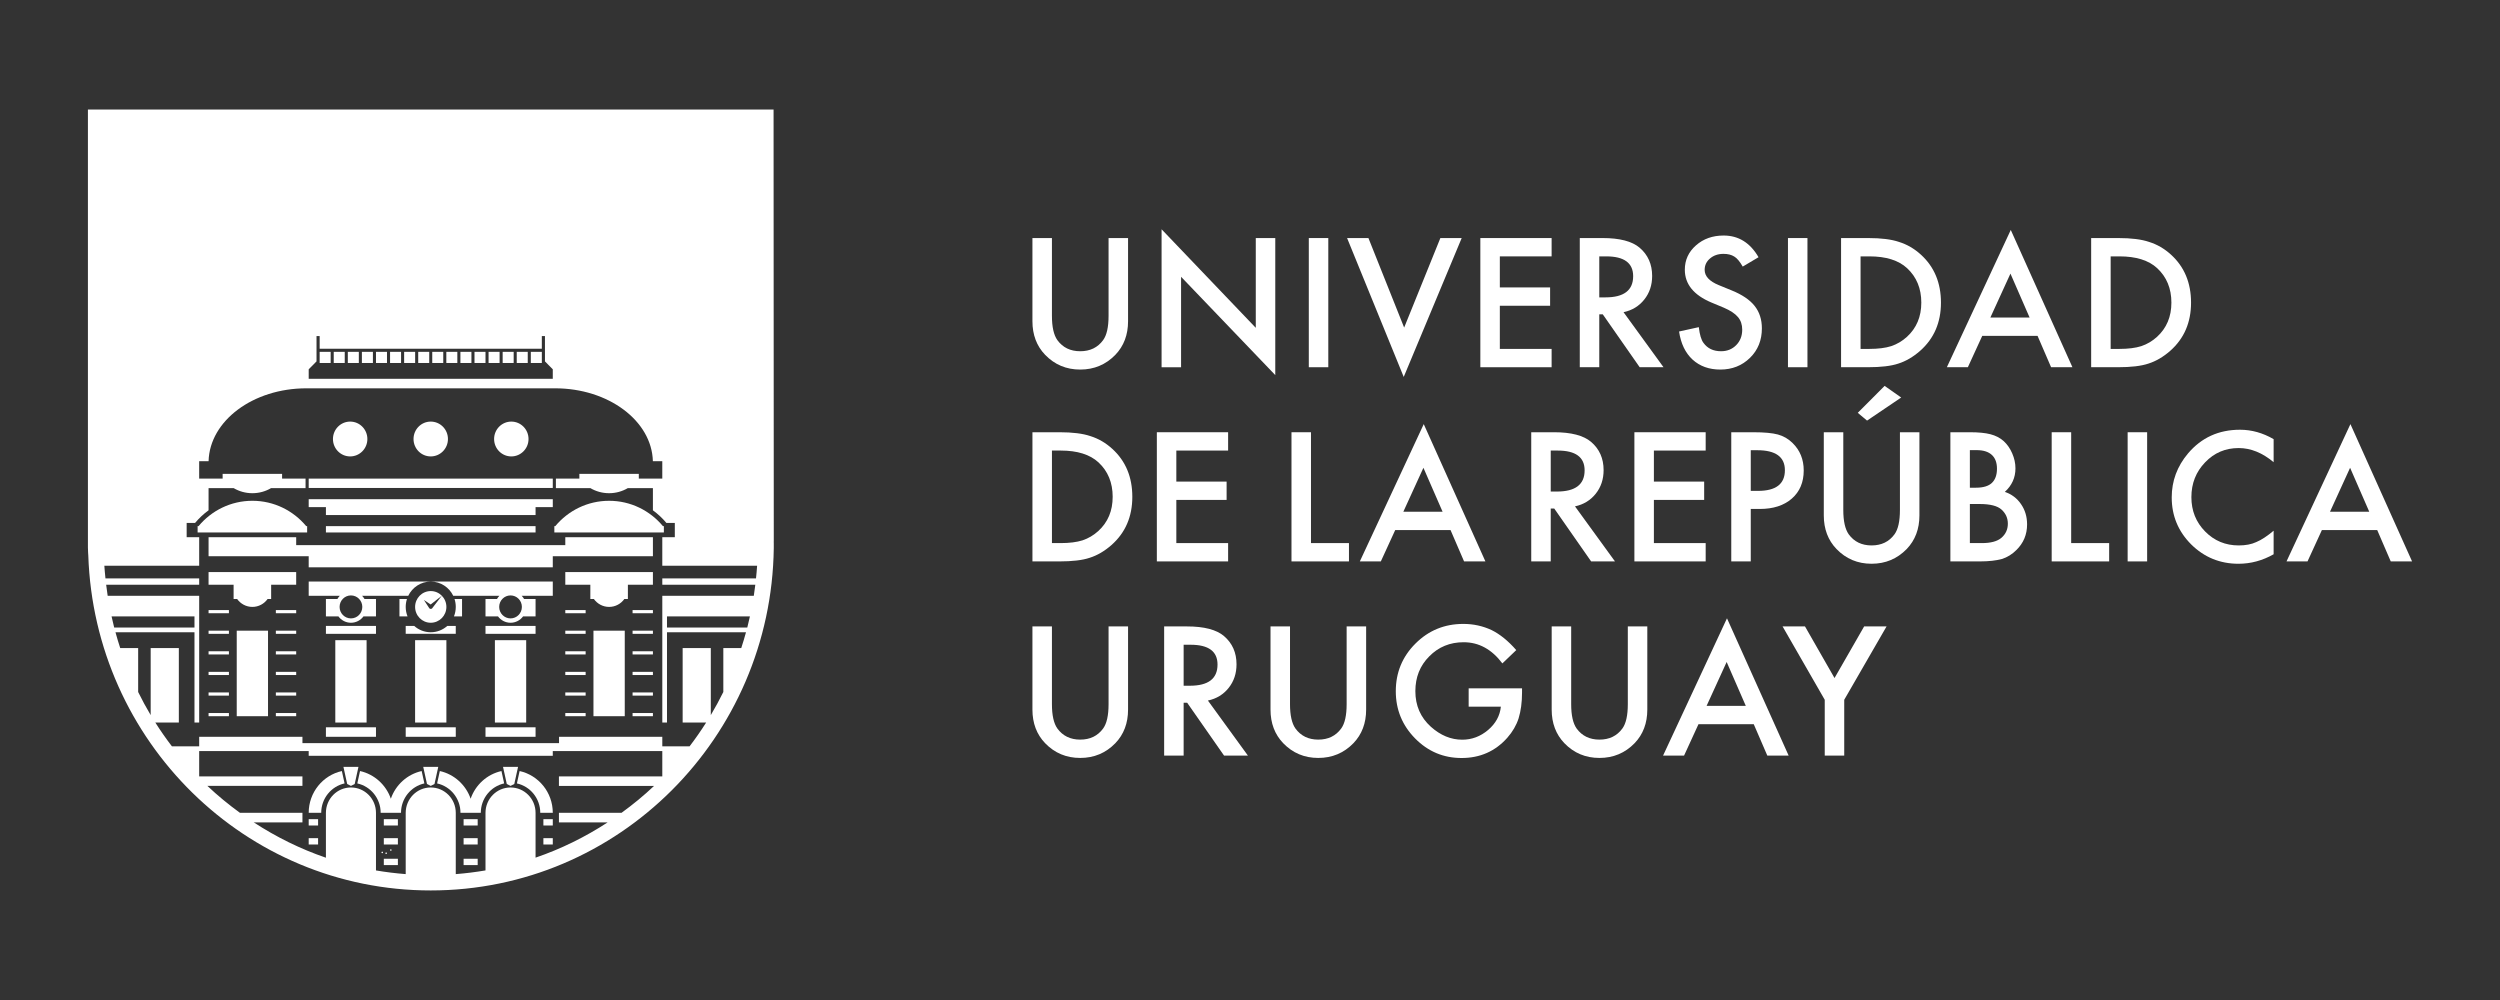 <?xml version="1.0" encoding="UTF-8" standalone="no"?>
<!-- Generator: Adobe Illustrator 17.0.0, SVG Export Plug-In . SVG Version: 6.00 Build 0)  -->

<svg
   version="1.1"
   id="Capa_1"
   x="0px"
   y="0px"
   width="700"
   height="280"
   viewBox="0 0 700 280"
   enable-background="new 0 0 841.89 595.276"
   xml:space="preserve"
   sodipodi:docname="logo_udelar_horiz_blanco_transp.svg"
   inkscape:version="1.2.2 (b0a8486541, 2022-12-01)"
   xmlns:inkscape="http://www.inkscape.org/namespaces/inkscape"
   xmlns:sodipodi="http://sodipodi.sourceforge.net/DTD/sodipodi-0.dtd"
   xmlns="http://www.w3.org/2000/svg"
   xmlns:svg="http://www.w3.org/2000/svg"><rect x="0" y="0" width="700" height="280" fill="#333333" stroke="none"/><sodipodi:namedview
   id="namedview669"
   pagecolor="#ffffff"
   bordercolor="#666666"
   borderopacity="1.0"
   inkscape:showpageshadow="2"
   inkscape:pageopacity="0.0"
   inkscape:pagecheckerboard="true"
   inkscape:deskcolor="#d1d1d1"
   showgrid="true"
   inkscape:zoom="1.7350879"
   inkscape:cx="147.83113"
   inkscape:cy="88.179971"
   inkscape:window-width="2560"
   inkscape:window-height="1371"
   inkscape:window-x="0"
   inkscape:window-y="0"
   inkscape:window-maximized="1"
   inkscape:current-layer="g1568"
   showguides="true"><sodipodi:guide
     position="-24.107,236.195"
     orientation="0,-1"
     id="guide402"
     inkscape:locked="false" /><inkscape:grid
     type="xygrid"
     id="grid404"
     spacingx="10"
     spacingy="10"
     originx="-74.616"
     originy="-65.675" /></sodipodi:namedview><defs
   id="defs1573" />































<g
   id="g1568"
   transform="translate(-21.142,-123.111)"
   style="fill:#ffffff">
	
	
	
	
	
	
	
	
	
	
	
	
	
	
	
	
	
	
	
	
	
	
	
	
	
	
	
	
	
	
	
	
	
	
	
	
	
	
	
	
	
	
	
	
	
	
	
	
	
	
	
	
	
	
	
	
	
	
	
	
	
	
	
	
	
	
	
	
	
	
	
	<g
   id="g683"
   transform="translate(-50,-35)"><path
     fill="#004982"
     d="m 344.541,101.655 v 21.771 c 0,3.105 0.505,5.376 1.521,6.809 1.515,2.077 3.647,3.112 6.396,3.112 2.763,0 4.902,-1.035 6.418,-3.112 1.014,-1.388 1.521,-3.659 1.521,-6.809 v -21.771 h 5.458 v 23.284 c 0,3.811 -1.187,6.951 -3.561,9.416 -2.671,2.749 -5.949,4.123 -9.837,4.123 -3.889,0 -7.161,-1.374 -9.816,-4.123 -2.373,-2.465 -3.561,-5.605 -3.561,-9.416 v -23.284 z"
     id="path1328"
     style="fill:#ffffff"
     transform="translate(21.142,123.111)" /><path
     fill="#004982"
     d="M 375.243,137.825 V 99.198 l 26.376,27.594 v -25.136 h 5.458 v 38.371 l -26.376,-27.525 v 25.324 h -5.458 z"
     id="path1330"
     style="fill:#ffffff"
     transform="translate(21.142,123.111)" /><path
     fill="#004982"
     d="m 421.923,101.655 v 36.169 h -5.458 v -36.169 z"
     id="path1332"
     style="fill:#ffffff"
     transform="translate(21.142,123.111)" /><path
     fill="#004982"
     d="m 433.158,101.655 10.003,25.067 10.141,-25.067 h 5.973 l -16.233,38.887 -15.859,-38.887 z"
     id="path1334"
     style="fill:#ffffff"
     transform="translate(21.142,123.111)" /><path
     fill="#004982"
     d="m 484.452,106.786 h -14.5 v 8.693 h 14.078 v 5.131 h -14.078 v 12.085 h 14.5 v 5.131 h -19.957 v -36.169 h 19.957 z"
     id="path1336"
     style="fill:#ffffff"
     transform="translate(21.142,123.111)" /><path
     fill="#004982"
     d="m 504.589,122.412 11.197,15.412 h -6.676 l -10.33,-14.806 h -0.983 v 14.806 h -5.458 v -36.169 h 6.394 c 4.779,0 8.231,0.9 10.354,2.697 2.342,1.997 3.514,4.635 3.514,7.917 0,2.562 -0.736,4.763 -2.204,6.605 -1.467,1.842 -3.402,3.023 -5.808,3.538 z m -6.793,-4.147 h 1.733 c 5.168,0 7.755,-1.977 7.755,-5.927 0,-3.701 -2.515,-5.553 -7.543,-5.553 h -1.944 v 11.48 z"
     id="path1338"
     style="fill:#ffffff"
     transform="translate(21.142,123.111)" /><path
     fill="#004982"
     d="m 542.39,107.021 -4.428,2.624 c -0.827,-1.437 -1.617,-2.375 -2.366,-2.811 -0.781,-0.499 -1.788,-0.751 -3.02,-0.751 -1.516,0 -2.773,0.433 -3.772,1.291 -1.001,0.845 -1.499,1.907 -1.499,3.188 0,1.766 1.31,3.188 3.934,4.265 l 3.607,1.478 c 2.936,1.188 5.084,2.635 6.443,4.348 1.359,1.71 2.037,3.808 2.037,6.293 0,3.327 -1.109,6.079 -3.327,8.25 -2.233,2.188 -5.004,3.282 -8.315,3.282 -3.138,0 -5.731,-0.931 -7.777,-2.801 -2.013,-1.862 -3.271,-4.483 -3.77,-7.855 l 5.527,-1.219 c 0.251,2.122 0.687,3.59 1.312,4.404 1.125,1.561 2.764,2.34 4.919,2.34 1.702,0 3.116,-0.568 4.241,-1.707 1.123,-1.139 1.686,-2.583 1.686,-4.331 0,-0.703 -0.099,-1.347 -0.293,-1.932 -0.195,-0.585 -0.5,-1.122 -0.914,-1.613 -0.414,-0.492 -0.949,-0.952 -1.605,-1.381 -0.656,-0.429 -1.437,-0.841 -2.342,-1.229 l -3.491,-1.454 c -4.951,-2.091 -7.426,-5.148 -7.426,-9.174 0,-2.714 1.039,-4.985 3.116,-6.813 2.077,-1.842 4.661,-2.763 7.755,-2.763 4.169,0.002 7.426,2.028 9.768,6.071 z"
     id="path1340"
     style="fill:#ffffff"
     transform="translate(21.142,123.111)" /><path
     fill="#004982"
     d="m 556.087,101.655 v 36.169 h -5.458 v -36.169 z"
     id="path1342"
     style="fill:#ffffff"
     transform="translate(21.142,123.111)" /><path
     fill="#004982"
     d="m 565.499,137.825 v -36.169 h 7.588 c 3.638,0 6.512,0.36 8.62,1.08 2.264,0.703 4.319,1.897 6.162,3.583 3.732,3.403 5.598,7.879 5.598,13.421 0,5.56 -1.944,10.057 -5.833,13.494 -1.953,1.717 -3.997,2.911 -6.136,3.583 -1.999,0.672 -4.835,1.007 -8.504,1.007 h -7.495 z m 5.458,-5.131 h 2.46 c 2.451,0 4.488,-0.256 6.114,-0.772 1.624,-0.547 3.092,-1.412 4.404,-2.6 2.686,-2.454 4.03,-5.646 4.03,-9.582 0,-3.967 -1.328,-7.183 -3.983,-9.652 -2.389,-2.202 -5.911,-3.303 -10.564,-3.303 h -2.46 v 25.909 z"
     id="path1344"
     style="fill:#ffffff"
     transform="translate(21.142,123.111)" /><path
     fill="#004982"
     d="m 620.514,129.038 h -15.483 l -4.03,8.786 h -5.88 l 17.896,-38.44 17.264,38.44 h -5.973 z m -2.226,-5.127 -5.364,-12.3 -5.622,12.3 z"
     id="path1346"
     style="fill:#ffffff"
     transform="translate(21.142,123.111)" /><path
     fill="#004982"
     d="m 635.524,137.825 v -36.169 h 7.588 c 3.638,0 6.512,0.36 8.62,1.08 2.264,0.703 4.319,1.897 6.162,3.583 3.732,3.403 5.598,7.879 5.598,13.421 0,5.56 -1.944,10.057 -5.833,13.494 -1.953,1.717 -3.997,2.911 -6.136,3.583 -1.999,0.672 -4.834,1.007 -8.504,1.007 h -7.495 z m 5.458,-5.131 h 2.46 c 2.451,0 4.488,-0.256 6.114,-0.772 1.624,-0.547 3.091,-1.412 4.404,-2.6 2.686,-2.454 4.03,-5.646 4.03,-9.582 0,-3.967 -1.328,-7.183 -3.983,-9.652 -2.389,-2.202 -5.911,-3.303 -10.564,-3.303 h -2.46 v 25.909 z"
     id="path1348"
     style="fill:#ffffff"
     transform="translate(21.142,123.111)" /><path
     fill="#004982"
     d="m 339.082,192.196 v -36.169 h 7.59 c 3.639,0 6.512,0.36 8.62,1.077 2.264,0.703 4.319,1.897 6.16,3.583 3.732,3.406 5.598,7.879 5.598,13.422 0,5.563 -1.944,10.06 -5.833,13.498 -1.951,1.717 -3.997,2.911 -6.136,3.583 -1.999,0.672 -4.835,1.007 -8.504,1.007 h -7.495 z m 5.459,-5.13 h 2.458 c 2.451,0 4.49,-0.26 6.114,-0.772 1.624,-0.547 3.092,-1.416 4.404,-2.6 2.686,-2.455 4.03,-5.646 4.03,-9.586 0,-3.964 -1.326,-7.183 -3.981,-9.648 -2.39,-2.202 -5.913,-3.303 -10.565,-3.303 h -2.458 v 25.909 z"
     id="path1350"
     style="fill:#ffffff"
     transform="translate(21.142,123.111)" /><path
     fill="#004982"
     d="m 393.873,161.157 h -14.5 v 8.689 h 14.077 v 5.13 h -14.077 v 12.089 h 14.5 v 5.13 h -19.957 v -36.169 h 19.957 z"
     id="path1352"
     style="fill:#ffffff"
     transform="translate(21.142,123.111)" /><path
     fill="#004982"
     d="m 417.074,156.027 v 31.039 h 10.635 v 5.13 h -16.092 v -36.169 z"
     id="path1354"
     style="fill:#ffffff"
     transform="translate(21.142,123.111)" /><path
     fill="#004982"
     d="m 456.146,183.41 h -15.483 l -4.03,8.786 h -5.88 l 17.896,-38.444 17.264,38.444 h -5.973 z m -2.225,-5.13 -5.364,-12.3 -5.622,12.3 z"
     id="path1356"
     style="fill:#ffffff"
     transform="translate(21.142,123.111)" /><path
     fill="#004982"
     d="m 490.998,176.781 11.197,15.415 h -6.676 l -10.33,-14.806 h -0.983 v 14.806 h -5.458 v -36.169 h 6.394 c 4.779,0 8.231,0.897 10.354,2.693 2.342,1.998 3.514,4.639 3.514,7.917 0,2.562 -0.736,4.763 -2.204,6.605 -1.467,1.842 -3.402,3.023 -5.808,3.539 z m -6.792,-4.148 h 1.733 c 5.168,0 7.755,-1.973 7.755,-5.927 0,-3.701 -2.515,-5.549 -7.543,-5.549 h -1.944 v 11.476 z"
     id="path1358"
     style="fill:#ffffff"
     transform="translate(21.142,123.111)" /><path
     fill="#004982"
     d="m 527.588,161.157 h -14.5 v 8.689 h 14.078 v 5.13 h -14.078 v 12.089 h 14.5 v 5.13 h -19.958 v -36.169 h 19.958 z"
     id="path1360"
     style="fill:#ffffff"
     transform="translate(21.142,123.111)" /><path
     fill="#004982"
     d="m 540.213,177.508 v 14.689 h -5.458 v -36.169 h 6.183 c 3.029,0 5.317,0.211 6.863,0.63 1.563,0.422 2.937,1.219 4.123,2.392 2.077,2.029 3.116,4.59 3.116,7.682 0,3.31 -1.11,5.934 -3.327,7.872 -2.217,1.939 -5.208,2.904 -8.971,2.904 z m 0,-5.062 h 2.037 c 5.013,0 7.519,-1.928 7.519,-5.785 0,-3.732 -2.584,-5.601 -7.753,-5.601 h -1.804 v 11.386 z"
     id="path1362"
     style="fill:#ffffff"
     transform="translate(21.142,123.111)" /><path
     fill="#004982"
     d="m 566.122,156.027 v 21.768 c 0,3.109 0.507,5.376 1.521,6.813 1.515,2.077 3.647,3.112 6.396,3.112 2.764,0 4.904,-1.035 6.418,-3.112 1.014,-1.388 1.523,-3.659 1.523,-6.813 v -21.768 h 5.458 v 23.284 c 0,3.811 -1.187,6.951 -3.561,9.416 -2.671,2.749 -5.951,4.123 -9.839,4.123 -3.889,0 -7.161,-1.374 -9.814,-4.123 -2.375,-2.465 -3.56,-5.605 -3.56,-9.416 v -23.284 z m 16.21,-9.721 -9.558,6.463 -2.6,-2.177 7.519,-7.543 z"
     id="path1364"
     style="fill:#ffffff"
     transform="translate(21.142,123.111)" /><path
     fill="#004982"
     d="m 596.106,192.196 v -36.169 h 5.433 c 2.422,0 4.35,0.187 5.786,0.561 1.452,0.374 2.678,1.007 3.678,1.897 1.014,0.921 1.818,2.07 2.411,3.445 0.609,1.388 0.914,2.794 0.914,4.216 0,2.593 -0.992,4.784 -2.974,6.581 1.92,0.658 3.434,1.803 4.544,3.444 1.125,1.627 1.686,3.514 1.686,5.67 0,2.825 -0.999,5.217 -2.998,7.17 -1.203,1.201 -2.553,2.036 -4.052,2.506 -1.639,0.45 -3.694,0.678 -6.16,0.678 h -8.268 z m 5.457,-20.639 h 1.71 c 2.029,0 3.517,-0.45 4.462,-1.347 0.943,-0.9 1.416,-2.223 1.416,-3.971 0,-1.703 -0.483,-2.994 -1.452,-3.877 -0.968,-0.883 -2.373,-1.322 -4.216,-1.322 h -1.92 z m 0,15.509 h 3.374 c 2.467,0 4.277,-0.485 5.433,-1.454 1.219,-1.046 1.828,-2.371 1.828,-3.981 0,-1.561 -0.587,-2.873 -1.757,-3.936 -1.141,-1.045 -3.178,-1.572 -6.114,-1.572 h -2.764 z"
     id="path1366"
     style="fill:#ffffff"
     transform="translate(21.142,123.111)" /><path
     fill="#004982"
     d="m 629.929,156.027 v 31.039 h 10.635 v 5.13 h -16.092 v -36.169 z"
     id="path1368"
     style="fill:#ffffff"
     transform="translate(21.142,123.111)" /><path
     fill="#004982"
     d="m 651.198,156.027 v 36.169 h -5.458 v -36.169 z"
     id="path1370"
     style="fill:#ffffff"
     transform="translate(21.142,123.111)" /><path
     fill="#004982"
     d="m 686.616,157.959 v 6.453 c -3.156,-2.638 -6.418,-3.957 -9.792,-3.957 -3.716,0 -6.848,1.333 -9.394,4.005 -2.562,2.655 -3.841,5.902 -3.841,9.745 0,3.794 1.279,6.996 3.841,9.603 2.562,2.61 5.7,3.912 9.416,3.912 1.921,0 3.553,-0.311 4.897,-0.935 0.749,-0.312 1.527,-0.734 2.33,-1.267 0.805,-0.53 1.651,-1.17 2.543,-1.921 v 6.595 c -3.124,1.772 -6.403,2.659 -9.839,2.659 -5.168,0 -9.581,-1.804 -13.235,-5.411 -3.64,-3.638 -5.458,-8.024 -5.458,-13.165 0,-4.608 1.521,-8.713 4.566,-12.321 3.749,-4.421 8.598,-6.629 14.547,-6.629 3.25,-10e-4 6.388,0.875 9.419,2.634 z"
     id="path1372"
     style="fill:#ffffff"
     transform="translate(21.142,123.111)" /><path
     fill="#004982"
     d="m 715.616,183.41 h -15.483 l -4.03,8.786 h -5.88 l 17.896,-38.444 17.264,38.444 h -5.973 z m -2.226,-5.13 -5.364,-12.3 -5.622,12.3 z"
     id="path1374"
     style="fill:#ffffff"
     transform="translate(21.142,123.111)" /><path
     fill="#004982"
     d="m 344.541,210.399 v 21.768 c 0,3.105 0.505,5.376 1.521,6.813 1.515,2.074 3.647,3.112 6.396,3.112 2.763,0 4.902,-1.038 6.418,-3.112 1.014,-1.392 1.521,-3.663 1.521,-6.813 v -21.768 h 5.458 v 23.284 c 0,3.808 -1.187,6.948 -3.561,9.416 -2.671,2.749 -5.949,4.123 -9.837,4.123 -3.889,0 -7.161,-1.374 -9.816,-4.123 -2.373,-2.468 -3.561,-5.608 -3.561,-9.416 v -23.284 z"
     id="path1376"
     style="fill:#ffffff"
     transform="translate(21.142,123.111)" /><path
     fill="#004982"
     d="m 388.214,231.152 11.197,15.412 h -6.678 l -10.33,-14.803 h -0.983 v 14.803 h -5.458 v -36.165 h 6.396 c 4.777,0 8.229,0.897 10.353,2.693 2.342,1.998 3.514,4.639 3.514,7.917 0,2.562 -0.734,4.763 -2.202,6.605 -1.468,1.845 -3.405,3.022 -5.809,3.538 z m -6.794,-4.147 h 1.734 c 5.169,0 7.753,-1.973 7.753,-5.927 0,-3.701 -2.515,-5.549 -7.542,-5.549 h -1.946 v 11.476 z"
     id="path1378"
     style="fill:#ffffff"
     transform="translate(21.142,123.111)" /><path
     fill="#004982"
     d="m 411.202,210.399 v 21.768 c 0,3.105 0.509,5.376 1.523,6.813 1.513,2.074 3.645,3.112 6.394,3.112 2.766,0 4.905,-1.038 6.418,-3.112 1.014,-1.392 1.523,-3.663 1.523,-6.813 v -21.768 h 5.459 v 23.284 c 0,3.808 -1.187,6.948 -3.562,9.416 -2.669,2.749 -5.951,4.123 -9.838,4.123 -3.888,0 -7.159,-1.374 -9.814,-4.123 -2.375,-2.468 -3.559,-5.608 -3.559,-9.416 v -23.284 z"
     id="path1380"
     style="fill:#ffffff"
     transform="translate(21.142,123.111)" /><path
     fill="#004982"
     d="m 461.224,227.732 h 14.945 v 1.194 c 0,2.718 -0.32,5.123 -0.961,7.214 -0.625,1.939 -1.679,3.749 -3.162,5.435 -3.358,3.78 -7.628,5.667 -12.814,5.667 -5.059,0 -9.392,-1.824 -12.999,-5.48 -3.607,-3.67 -5.411,-8.073 -5.411,-13.21 0,-5.248 1.835,-9.697 5.504,-13.352 3.67,-3.67 8.135,-5.504 13.399,-5.504 2.825,0 5.465,0.575 7.917,1.724 2.342,1.153 4.646,3.019 6.91,5.608 l -3.888,3.725 c -2.969,-3.953 -6.583,-5.927 -10.846,-5.927 -3.827,0 -7.036,1.319 -9.628,3.957 -2.593,2.593 -3.889,5.84 -3.889,9.745 0,4.03 1.445,7.35 4.334,9.956 2.702,2.42 5.629,3.631 8.784,3.631 2.685,0 5.097,-0.904 7.237,-2.711 2.139,-1.824 3.335,-4.005 3.585,-6.543 h -9.018 v -5.129 z"
     id="path1382"
     style="fill:#ffffff"
     transform="translate(21.142,123.111)" /><path
     fill="#004982"
     d="m 489.93,210.399 v 21.768 c 0,3.105 0.507,5.376 1.521,6.813 1.514,2.074 3.647,3.112 6.396,3.112 2.764,0 4.904,-1.038 6.418,-3.112 1.014,-1.392 1.523,-3.663 1.523,-6.813 v -21.768 h 5.458 v 23.284 c 0,3.808 -1.187,6.948 -3.561,9.416 -2.671,2.749 -5.951,4.123 -9.839,4.123 -3.889,0 -7.161,-1.374 -9.814,-4.123 -2.375,-2.468 -3.56,-5.608 -3.56,-9.416 v -23.284 z"
     id="path1384"
     style="fill:#ffffff"
     transform="translate(21.142,123.111)" /><path
     fill="#004982"
     d="m 541.053,237.782 h -15.483 l -4.03,8.783 h -5.88 l 17.896,-38.44 17.264,38.44 h -5.973 z m -2.226,-5.131 -5.364,-12.296 -5.622,12.296 z"
     id="path1386"
     style="fill:#ffffff"
     transform="translate(21.142,123.111)" /><path
     fill="#004982"
     d="m 560.928,230.941 -11.807,-20.542 h 6.278 l 8.268,14.453 8.293,-14.453 h 6.278 l -11.853,20.542 v 15.623 h -5.458 v -15.623 z"
     id="path1388"
     style="fill:#ffffff"
     transform="translate(21.142,123.111)" /><polygon
     fill="#004982"
     points="157.578,392.797 157.578,393.24 157.578,394.569 160.207,394.569 160.207,393.24 160.207,392.797 "
     id="polygon1390"
     style="fill:#ffffff" /><rect
     x="157.578"
     y="387.478"
     fill="#004982"
     width="2.629"
     height="1.772"
     id="rect1392"
     style="fill:#ffffff" /><polygon
     fill="#004982"
     points="171.509,372.839 169.408,372.839 167.303,372.839 168.355,377.63 169.408,378.164 170.458,377.63 "
     id="polygon1394"
     style="fill:#ffffff" /><rect
     x="178.609"
     y="398.564"
     fill="#004982"
     width="3.941"
     height="1.772"
     id="rect1396"
     style="fill:#ffffff" /><rect
     x="178.609"
     y="392.797"
     fill="#004982"
     width="3.941"
     height="1.772"
     id="rect1398"
     style="fill:#ffffff" /><rect
     x="178.609"
     y="387.478"
     fill="#004982"
     width="3.941"
     height="1.772"
     id="rect1400"
     style="fill:#ffffff" /><polygon
     fill="#004982"
     points="193.852,372.839 191.749,372.839 189.648,372.839 190.698,377.63 191.749,378.164 192.803,377.63 "
     id="polygon1402"
     style="fill:#ffffff" /><rect
     x="200.949"
     y="398.564"
     fill="#004982"
     width="3.943"
     height="1.772"
     id="rect1404"
     style="fill:#ffffff" /><rect
     x="200.949"
     y="392.797"
     fill="#004982"
     width="3.943"
     height="1.772"
     id="rect1406"
     style="fill:#ffffff" /><rect
     x="200.949"
     y="387.478"
     fill="#004982"
     width="3.943"
     height="1.772"
     id="rect1408"
     style="fill:#ffffff" /><polygon
     fill="#004982"
     points="216.196,372.839 214.092,372.839 211.989,372.839 213.041,377.63 214.092,378.164 215.144,377.63 "
     id="polygon1410"
     style="fill:#ffffff" /><polygon
     fill="#004982"
     points="223.293,392.797 223.293,393.24 223.293,394.569 225.922,394.569 225.922,393.24 225.922,392.797 "
     id="polygon1412"
     style="fill:#ffffff" /><rect
     x="223.292"
     y="387.478"
     fill="#004982"
     width="2.629"
     height="1.772"
     id="rect1414"
     style="fill:#ffffff" /><rect
     x="248.263"
     y="351.995"
     fill="#004982"
     width="5.696"
     height="0.889"
     id="rect1416"
     style="fill:#ffffff" /><rect
     x="248.263"
     y="357.759"
     fill="#004982"
     width="5.696"
     height="0.889"
     id="rect1418"
     style="fill:#ffffff" /><rect
     x="248.263"
     y="346.23"
     fill="#004982"
     width="5.696"
     height="0.889"
     id="rect1420"
     style="fill:#ffffff" /><rect
     x="248.263"
     y="340.464"
     fill="#004982"
     width="5.696"
     height="0.892"
     id="rect1422"
     style="fill:#ffffff" /><rect
     x="248.263"
     y="334.7"
     fill="#004982"
     width="5.696"
     height="0.885"
     id="rect1424"
     style="fill:#ffffff" /><rect
     x="248.263"
     y="328.933"
     fill="#004982"
     width="5.696"
     height="0.884"
     id="rect1426"
     style="fill:#ffffff" /><rect
     x="237.312"
     y="334.7"
     fill="#004982"
     width="8.76"
     height="23.948"
     id="rect1428"
     style="fill:#ffffff" /><rect
     x="229.426"
     y="351.995"
     fill="#004982"
     width="5.694"
     height="0.889"
     id="rect1430"
     style="fill:#ffffff" /><rect
     x="229.426"
     y="357.759"
     fill="#004982"
     width="5.694"
     height="0.889"
     id="rect1432"
     style="fill:#ffffff" /><rect
     x="229.426"
     y="346.23"
     fill="#004982"
     width="5.694"
     height="0.889"
     id="rect1434"
     style="fill:#ffffff" /><rect
     x="229.426"
     y="340.464"
     fill="#004982"
     width="5.694"
     height="0.892"
     id="rect1436"
     style="fill:#ffffff" /><rect
     x="229.426"
     y="334.7"
     fill="#004982"
     width="5.694"
     height="0.885"
     id="rect1438"
     style="fill:#ffffff" /><rect
     x="229.426"
     y="328.933"
     fill="#004982"
     width="5.694"
     height="0.884"
     id="rect1440"
     style="fill:#ffffff" /><rect
     x="207.083"
     y="361.753"
     fill="#004982"
     width="14.018"
     height="2.661"
     id="rect1442"
     style="fill:#ffffff" /><rect
     x="209.712"
     y="337.361"
     fill="#004982"
     width="8.763"
     height="23.063"
     id="rect1444"
     style="fill:#ffffff" /><polygon
     fill="#004982"
     points="198.758,361.753 191.75,361.753 184.74,361.753 184.74,364.414 198.758,364.414 "
     id="polygon1446"
     style="fill:#ffffff" /><polygon
     fill="#004982"
     points="191.749,360.424 196.131,360.424 196.131,337.361 191.749,337.361 187.369,337.361 187.369,360.424 "
     id="polygon1448"
     style="fill:#ffffff" /><rect
     x="162.398"
     y="361.753"
     fill="#004982"
     width="14.018"
     height="2.661"
     id="rect1450"
     style="fill:#ffffff" /><rect
     x="165.027"
     y="337.361"
     fill="#004982"
     width="8.76"
     height="23.063"
     id="rect1452"
     style="fill:#ffffff" /><rect
     x="148.38"
     y="351.995"
     fill="#004982"
     width="5.696"
     height="0.889"
     id="rect1454"
     style="fill:#ffffff" /><rect
     x="148.38"
     y="357.759"
     fill="#004982"
     width="5.696"
     height="0.889"
     id="rect1456"
     style="fill:#ffffff" /><rect
     x="148.38"
     y="346.23"
     fill="#004982"
     width="5.696"
     height="0.889"
     id="rect1458"
     style="fill:#ffffff" /><rect
     x="148.38"
     y="340.464"
     fill="#004982"
     width="5.696"
     height="0.892"
     id="rect1460"
     style="fill:#ffffff" /><rect
     x="148.38"
     y="334.7"
     fill="#004982"
     width="5.696"
     height="0.885"
     id="rect1462"
     style="fill:#ffffff" /><rect
     x="148.38"
     y="328.933"
     fill="#004982"
     width="5.696"
     height="0.884"
     id="rect1464"
     style="fill:#ffffff" /><rect
     x="137.426"
     y="334.7"
     fill="#004982"
     width="8.761"
     height="23.948"
     id="rect1466"
     style="fill:#ffffff" /><rect
     x="129.542"
     y="346.23"
     fill="#004982"
     width="5.696"
     height="0.889"
     id="rect1468"
     style="fill:#ffffff" /><rect
     x="129.542"
     y="351.995"
     fill="#004982"
     width="5.696"
     height="0.889"
     id="rect1470"
     style="fill:#ffffff" /><rect
     x="129.542"
     y="340.464"
     fill="#004982"
     width="5.696"
     height="0.892"
     id="rect1472"
     style="fill:#ffffff" /><rect
     x="129.542"
     y="334.7"
     fill="#004982"
     width="5.696"
     height="0.885"
     id="rect1474"
     style="fill:#ffffff" /><rect
     x="129.542"
     y="328.933"
     fill="#004982"
     width="5.696"
     height="0.884"
     id="rect1476"
     style="fill:#ffffff" /><rect
     x="129.542"
     y="357.759"
     fill="#004982"
     width="5.696"
     height="0.889"
     id="rect1478"
     style="fill:#ffffff" /><path
     fill="#004982"
     d="m 169.188,285.911 c 2.659,0 4.819,-2.182 4.819,-4.875 0,-2.696 -2.16,-4.879 -4.819,-4.879 -2.662,0 -4.819,2.182 -4.819,4.879 0.001,2.692 2.157,4.875 4.819,4.875"
     id="path1480"
     style="fill:#ffffff" /><path
     fill="#004982"
     d="m 191.749,285.911 c 2.662,0 4.819,-2.182 4.819,-4.875 0,-2.696 -2.156,-4.879 -4.819,-4.879 -2.663,0 -4.819,2.182 -4.819,4.879 0,2.692 2.156,4.875 4.819,4.875"
     id="path1482"
     style="fill:#ffffff" /><path
     fill="#004982"
     d="m 214.311,285.911 c 2.661,0 4.819,-2.182 4.819,-4.875 0,-2.696 -2.158,-4.879 -4.819,-4.879 -2.662,0 -4.819,2.182 -4.819,4.879 0.001,2.692 2.157,4.875 4.819,4.875"
     id="path1484"
     style="fill:#ffffff" /><path
     fill="#004982"
     d="m 157.141,305.43 h -0.261 c -3.616,-4.343 -9.026,-7.098 -15.072,-7.098 -6.047,0 -11.457,2.755 -15.074,7.098 h -0.26 v 1.772 h 30.667 z"
     id="path1486"
     style="fill:#ffffff" /><polygon
     fill="#004982"
     points="191.748,294.741 225.921,294.741 225.921,292.122 191.748,292.122 157.578,292.122 157.578,294.741 "
     id="polygon1488"
     style="fill:#ffffff" /><polygon
     fill="#004982"
     points="225.922,297.887 157.578,297.887 157.578,300.105 162.399,300.105 162.399,302.324 191.748,302.324 221.101,302.324 221.101,300.105 225.922,300.105 "
     id="polygon1490"
     style="fill:#ffffff" /><rect
     x="162.398"
     y="305.43"
     fill="#004982"
     width="58.703"
     height="1.772"
     id="rect1492"
     style="fill:#ffffff" /><polygon
     fill="#004982"
     points="157.578,313.853 157.578,316.959 225.921,316.959 225.921,313.853 253.958,313.853 253.958,312.521 253.958,310.749 253.958,308.531 229.426,308.531 229.426,310.749 154.076,310.749 154.076,308.531 129.542,308.531 129.542,310.749 129.542,312.521 129.542,313.853 "
     id="polygon1494"
     style="fill:#ffffff" /><path
     fill="#004982"
     d="m 129.542,321.838 h 7.008 v 3.99 h 0.989 c 0.952,1.342 2.509,2.218 4.267,2.218 1.758,0 3.315,-0.875 4.267,-2.218 h 0.991 v -3.99 h 7.01 v -3.546 h -24.533 v 3.546 z"
     id="path1496"
     style="fill:#ffffff" /><path
     fill="#004982"
     d="m 229.426,321.838 h 7.01 v 3.99 h 0.989 c 0.954,1.342 2.509,2.218 4.268,2.218 1.758,0 3.313,-0.875 4.269,-2.218 h 0.989 v -3.99 h 7.008 v -3.546 h -24.533 z"
     id="path1498"
     style="fill:#ffffff" /><path
     fill="#004982"
     d="m 169.407,324.828 c 1.757,0 3.179,1.441 3.179,3.217 0,1.781 -1.422,3.218 -3.179,3.218 -1.755,0 -3.179,-1.438 -3.179,-3.218 0,-1.776 1.424,-3.217 3.179,-3.217 m -11.829,0.115 h 8.701 c -0.255,0.266 -0.48,0.559 -0.666,0.885 h -3.215 v 4.88 h 3.503 c 0.799,1.074 2.071,1.774 3.507,1.774 1.434,0 2.704,-0.7 3.503,-1.774 h 3.505 v -4.88 h -3.215 c -0.185,-0.326 -0.41,-0.619 -0.666,-0.885 h 12.911 c 1.139,-2.365 3.533,-3.993 6.304,-3.993 h -34.172 z"
     id="path1500"
     style="fill:#ffffff" /><path
     fill="#004982"
     d="m 214.092,324.828 c 1.755,0 3.177,1.441 3.177,3.217 0,1.781 -1.422,3.218 -3.177,3.218 -1.755,0 -3.179,-1.438 -3.179,-3.218 10e-4,-1.776 1.425,-3.217 3.179,-3.217 m -16.039,0.115 h 12.912 c -0.258,0.266 -0.481,0.559 -0.666,0.885 h -3.217 v 4.88 h 3.505 c 0.799,1.074 2.071,1.774 3.505,1.774 1.434,0 2.706,-0.7 3.505,-1.774 h 3.503 v -4.88 h -3.215 c -0.185,-0.326 -0.408,-0.619 -0.666,-0.885 h 8.701 v -3.993 h -34.172 c 2.774,0 5.168,1.628 6.305,3.993"
     id="path1502"
     style="fill:#ffffff" /><path
     fill="#004982"
     d="m 182.989,325.828 v 4.882 h 2.263 c -0.328,-0.825 -0.511,-1.72 -0.511,-2.664 0,-0.773 0.125,-1.518 0.35,-2.218 z"
     id="path1504"
     style="fill:#ffffff" /><path
     fill="#004982"
     d="m 198.758,328.045 c 0,0.944 -0.183,1.839 -0.511,2.664 h 2.266 v -4.882 h -2.105 c 0.227,0.7 0.35,1.445 0.35,2.218"
     id="path1506"
     style="fill:#ffffff" /><path
     fill="#004982"
     d="m 196.131,328.045 c 0,-1.223 -0.49,-2.333 -1.28,-3.133 l -2.622,3.413 c -0.013,0.022 -0.027,0.042 -0.043,0.067 l -0.015,0.017 c -0.01,0.007 -0.017,0.022 -0.027,0.032 -0.028,0.028 -0.06,0.052 -0.09,0.077 -0.215,0.137 -0.503,0.115 -0.691,-0.074 -0.045,-0.049 -0.082,-0.1 -0.107,-0.161 l -1.434,-2.192 1.91,1.28 3.119,-2.459 c -0.794,-0.805 -1.891,-1.3 -3.102,-1.3 -2.418,0 -4.379,1.985 -4.379,4.433 0,2.452 1.961,4.438 4.379,4.438 2.422,0 4.382,-1.986 4.382,-4.438"
     id="path1508"
     style="fill:#ffffff" /><polygon
     fill="#004982"
     points="176.417,333.367 162.399,333.367 162.399,335.585 176.417,335.585 176.417,334.256 "
     id="polygon1510"
     style="fill:#ffffff" /><path
     fill="#004982"
     d="m 191.749,335.144 c -1.775,0 -3.4,-0.671 -4.634,-1.776 h -2.376 v 2.216 h 7.01 7.008 v -2.216 h -2.373 c -1.237,1.105 -2.859,1.776 -4.635,1.776"
     id="path1512"
     style="fill:#ffffff" /><rect
     x="207.083"
     y="333.366"
     fill="#004982"
     width="14.018"
     height="2.218"
     id="rect1514"
     style="fill:#ffffff" /><path
     fill="#004982"
     d="m 167.243,375.737 -0.38,-1.734 c -5.31,1.182 -9.286,5.968 -9.286,11.7 h 1.315 0.438 0.876 0.44 0.438 c 0,-4.038 2.797,-7.406 6.539,-8.236 l -0.188,-0.867 z"
     id="path1516"
     style="fill:#ffffff" /><path
     fill="#004982"
     d="m 189.382,374.807 -0.176,-0.805 c -4.029,0.899 -7.29,3.873 -8.627,7.754 -1.339,-3.881 -4.6,-6.855 -8.63,-7.754 l -0.175,0.802 -0.584,2.664 c 3.74,0.828 6.54,4.197 6.54,8.236 h 0.44 0.438 0.874 0.44 1.315 0.436 0.876 0.441 0.436 c 0,-4.038 2.799,-7.407 6.54,-8.236 h 0.003 l -0.586,-2.664 z"
     id="path1518"
     style="fill:#ffffff" /><path
     fill="#004982"
     d="m 211.549,374.003 c -4.031,0.899 -7.291,3.871 -8.628,7.752 -1.337,-3.881 -4.599,-6.854 -8.628,-7.752 l -0.176,0.8 -0.583,2.666 c 3.74,0.828 6.54,4.196 6.54,8.234 h 0.438 0.438 0.876 0.438 1.314 0.44 0.876 0.438 0.438 c 0,-4.038 2.801,-7.406 6.54,-8.234 l -0.583,-2.666 z"
     id="path1520"
     style="fill:#ffffff" /><path
     fill="#004982"
     d="m 216.634,374.003 -0.175,0.8 -0.584,2.666 c 3.74,0.828 6.542,4.196 6.542,8.234 h 0.436 0.44 0.876 0.438 1.315 c 0,-5.73 -3.976,-10.518 -9.288,-11.7"
     id="path1522"
     style="fill:#ffffff" /><path
     fill="#004982"
     d="m 178.17,396.566 c -0.122,0 -0.22,0.102 -0.22,0.224 0,0.122 0.098,0.219 0.22,0.219 0.122,0 0.218,-0.097 0.218,-0.219 0,-0.122 -0.097,-0.224 -0.218,-0.224"
     id="path1524"
     style="fill:#ffffff" /><path
     fill="#004982"
     d="m 179.482,397.01 c 0,-0.122 -0.097,-0.221 -0.218,-0.221 -0.12,0 -0.221,0.099 -0.221,0.221 0,0.122 0.102,0.224 0.221,0.224 0.122,0 0.218,-0.102 0.218,-0.224"
     id="path1526"
     style="fill:#ffffff" /><path
     fill="#004982"
     d="m 180.797,396.125 c 0,-0.122 -0.097,-0.224 -0.218,-0.224 -0.122,0 -0.218,0.102 -0.218,0.224 0,0.122 0.097,0.221 0.218,0.221 0.121,0 0.218,-0.099 0.218,-0.221"
     id="path1528"
     style="fill:#ffffff" /><g
     id="g1564"
     style="fill:#ffffff">
		<rect
   x="176.417"
   y="256.627"
   fill="#004982"
   width="3.082"
   height="3.12"
   id="rect1530"
   style="fill:#ffffff" />
		<rect
   x="180.361"
   y="256.627"
   fill="#004982"
   width="3.08"
   height="3.12"
   id="rect1532"
   style="fill:#ffffff" />
		<rect
   x="188.243"
   y="256.627"
   fill="#004982"
   width="3.084"
   height="3.12"
   id="rect1534"
   style="fill:#ffffff" />
		<rect
   x="192.173"
   y="256.627"
   fill="#004982"
   width="3.082"
   height="3.12"
   id="rect1536"
   style="fill:#ffffff" />
		<rect
   x="184.301"
   y="256.627"
   fill="#004982"
   width="3.082"
   height="3.12"
   id="rect1538"
   style="fill:#ffffff" />
		<rect
   x="172.472"
   y="256.627"
   fill="#004982"
   width="3.082"
   height="3.12"
   id="rect1540"
   style="fill:#ffffff" />
		<rect
   x="160.645"
   y="256.627"
   fill="#004982"
   width="3.082"
   height="3.12"
   id="rect1542"
   style="fill:#ffffff" />
		<rect
   x="164.586"
   y="256.627"
   fill="#004982"
   width="3.082"
   height="3.12"
   id="rect1544"
   style="fill:#ffffff" />
		<rect
   x="168.529"
   y="256.627"
   fill="#004982"
   width="3.082"
   height="3.12"
   id="rect1546"
   style="fill:#ffffff" />
		<rect
   x="219.771"
   y="256.627"
   fill="#004982"
   width="3.084"
   height="3.12"
   id="rect1548"
   style="fill:#ffffff" />
		<rect
   x="215.828"
   y="256.627"
   fill="#004982"
   width="3.082"
   height="3.12"
   id="rect1550"
   style="fill:#ffffff" />
		<rect
   x="211.887"
   y="256.627"
   fill="#004982"
   width="3.082"
   height="3.12"
   id="rect1552"
   style="fill:#ffffff" />
		<path
   fill="#004982"
   d="M 287.8,309.528 287.742,188.786 H 95.759 V 311.41 c 0,0.86 0.103,2.207 0.103,2.207 1.75,52.105 43.985,93.819 95.886,93.819 52.569,0 95.343,-42.783 96.051,-95.827 v -1.433 c -0.026,-0.687 0.001,0 0.001,-0.648 z m -130.222,-48.009 2.19,-2.218 v -7.094 h 0.877 v 3.55 h 31.103 31.106 v -3.55 h 0.876 v 7.094 l 2.191,2.218 v 2.661 h -68.343 z m -55.195,69.191 h 23.214 v 3.106 h -22.485 c -0.263,-1.026 -0.499,-2.064 -0.729,-3.106 z m 154.204,44.789 h -28.915 -0.028 v 2.666 h 26.641 c -2.866,2.713 -5.924,5.217 -9.116,7.538 h -0.07 -6.241 -11.214 v 2.676 h 11.214 2.271 0.156 c -6.254,4.074 -13.014,7.424 -20.185,9.876 v -0.099 -0.206 -12.248 c 0,-3.923 -3.135,-7.098 -7.008,-7.098 -3.871,0 -7.01,3.175 -7.01,7.098 v 12.248 3.759 0.119 c -2.736,0.465 -5.511,0.818 -8.324,1.036 v -0.134 -2.584 -14.444 c 0,-3.923 -3.137,-7.098 -7.01,-7.098 -3.871,0 -7.008,3.175 -7.008,7.098 v 14.444 2.584 0.134 c -2.811,-0.221 -5.588,-0.561 -8.323,-1.029 v -0.126 -4.475 -11.532 c 0,-3.923 -3.139,-7.098 -7.01,-7.098 -3.871,0 -7.008,3.175 -7.008,7.098 v 11.532 0.922 0.115 c -7.186,-2.462 -13.955,-5.819 -20.217,-9.906 h 0.132 c 0.008,0.003 0.017,0.01 0.025,0.013 h 13.488 v -2.676 h -10.771 -6.689 -0.038 c -3.192,-2.321 -6.251,-4.825 -9.115,-7.538 h 26.612 v -2.221 -0.445 h -28.913 v -7.095 h 27.596 1.317 1.752 v 1.332 h 68.343 v -1.332 h 1.75 28.915 v 7.096 z m 23.798,-41.683 H 257.9 v -3.106 h 23.216 c -0.23,1.042 -0.469,2.08 -0.731,3.106 z m 2.44,-13.754 h -26.238 v 1.776 h 26.041 c -0.125,1.043 -0.263,2.077 -0.424,3.106 h -24.303 -1.314 v 4.874 0.892 0.882 2.224 1.329 25.28 h 1.314 v -25.28 h 22.12 c -0.408,1.496 -0.854,2.973 -1.332,4.434 h -5.015 v 12.284 c -1.091,2.208 -2.253,4.372 -3.507,6.474 v -18.758 h -7.884 v 20.847 h 6.58 c -1.45,2.29 -2.997,4.507 -4.634,6.651 h -7.642 v -2.661 h -28.915 v 0.964 0.368 0.44 h -3.503 -66.152 -0.438 -1.752 v -0.44 -0.777 -0.556 h -28.913 v 2.661 h -7.644 c -1.638,-2.144 -3.185,-4.362 -4.637,-6.651 h 6.585 v -20.847 h -7.886 v 18.762 c -1.255,-2.102 -2.416,-4.266 -3.505,-6.469 v -12.293 h -5.02 c -0.478,-1.461 -0.922,-2.937 -1.33,-4.434 h 22.12 v 25.28 h 1.317 v -25.28 -1.329 -2.224 -0.882 -0.892 -4.874 h -1.317 -24.303 c -0.16,-1.029 -0.298,-2.063 -0.425,-3.106 h 26.045 v -1.776 h -26.241 c -0.12,-1.177 -0.236,-2.355 -0.313,-3.546 h 2.01 24.544 v -7.983 h -3.507 v -3.992 h 2.349 c 1.111,-1.329 2.383,-2.521 3.786,-3.542 v -6.216 h 7.02 c 1.542,0.909 3.332,1.426 5.245,1.426 1.911,0 3.703,-0.517 5.245,-1.426 h 7.023 2.627 v -2.661 h -6.572 v -1.334 h -16.649 l 0.002,1.334 h -6.57 v -4.435 -0.447 h 2.634 c 0.311,-11.307 12.448,-20.398 27.373,-20.398 0.1,0 0.198,0.003 0.296,0.003 0.12,-0.003 0.241,-0.003 0.361,-0.003 h 34.17 34.173 c 0.118,0 0.24,0 0.36,0.003 0.1,0 0.198,-0.003 0.296,-0.003 14.927,0 27.063,9.091 27.373,20.398 h 2.636 v 4.882 h -6.574 v -1.334 h -16.645 v 1.334 h -6.57 v 2.661 h 9.649 c 1.542,0.909 3.335,1.426 5.247,1.426 1.91,0 3.703,-0.517 5.243,-1.426 h 7.023 v 6.216 c 1.399,1.021 2.672,2.213 3.785,3.542 h 2.348 v 3.992 h -3.505 v 7.983 h 24.666 1.885 c -0.074,1.192 -0.193,2.37 -0.312,3.547 z"
   id="path1554"
   style="fill:#ffffff" />
		<rect
   x="207.942"
   y="256.627"
   fill="#004982"
   width="3.084"
   height="3.12"
   id="rect1556"
   style="fill:#ffffff" />
		<rect
   x="196.114"
   y="256.627"
   fill="#004982"
   width="3.082"
   height="3.12"
   id="rect1558"
   style="fill:#ffffff" />
		<rect
   x="200.058"
   y="256.627"
   fill="#004982"
   width="3.084"
   height="3.12"
   id="rect1560"
   style="fill:#ffffff" />
		<rect
   x="204.001"
   y="256.627"
   fill="#004982"
   width="3.082"
   height="3.12"
   id="rect1562"
   style="fill:#ffffff" />
	</g><path
     fill="#004982"
     d="m 257.025,306.314 v -0.885 h -0.261 c -3.615,-4.343 -9.026,-7.096 -15.07,-7.096 -6.047,0 -11.459,2.753 -15.074,7.096 h -0.261 v 1.774 h 30.667 v -0.889 z"
     id="path1566"
     style="fill:#ffffff" /></g>
</g>
</svg>
